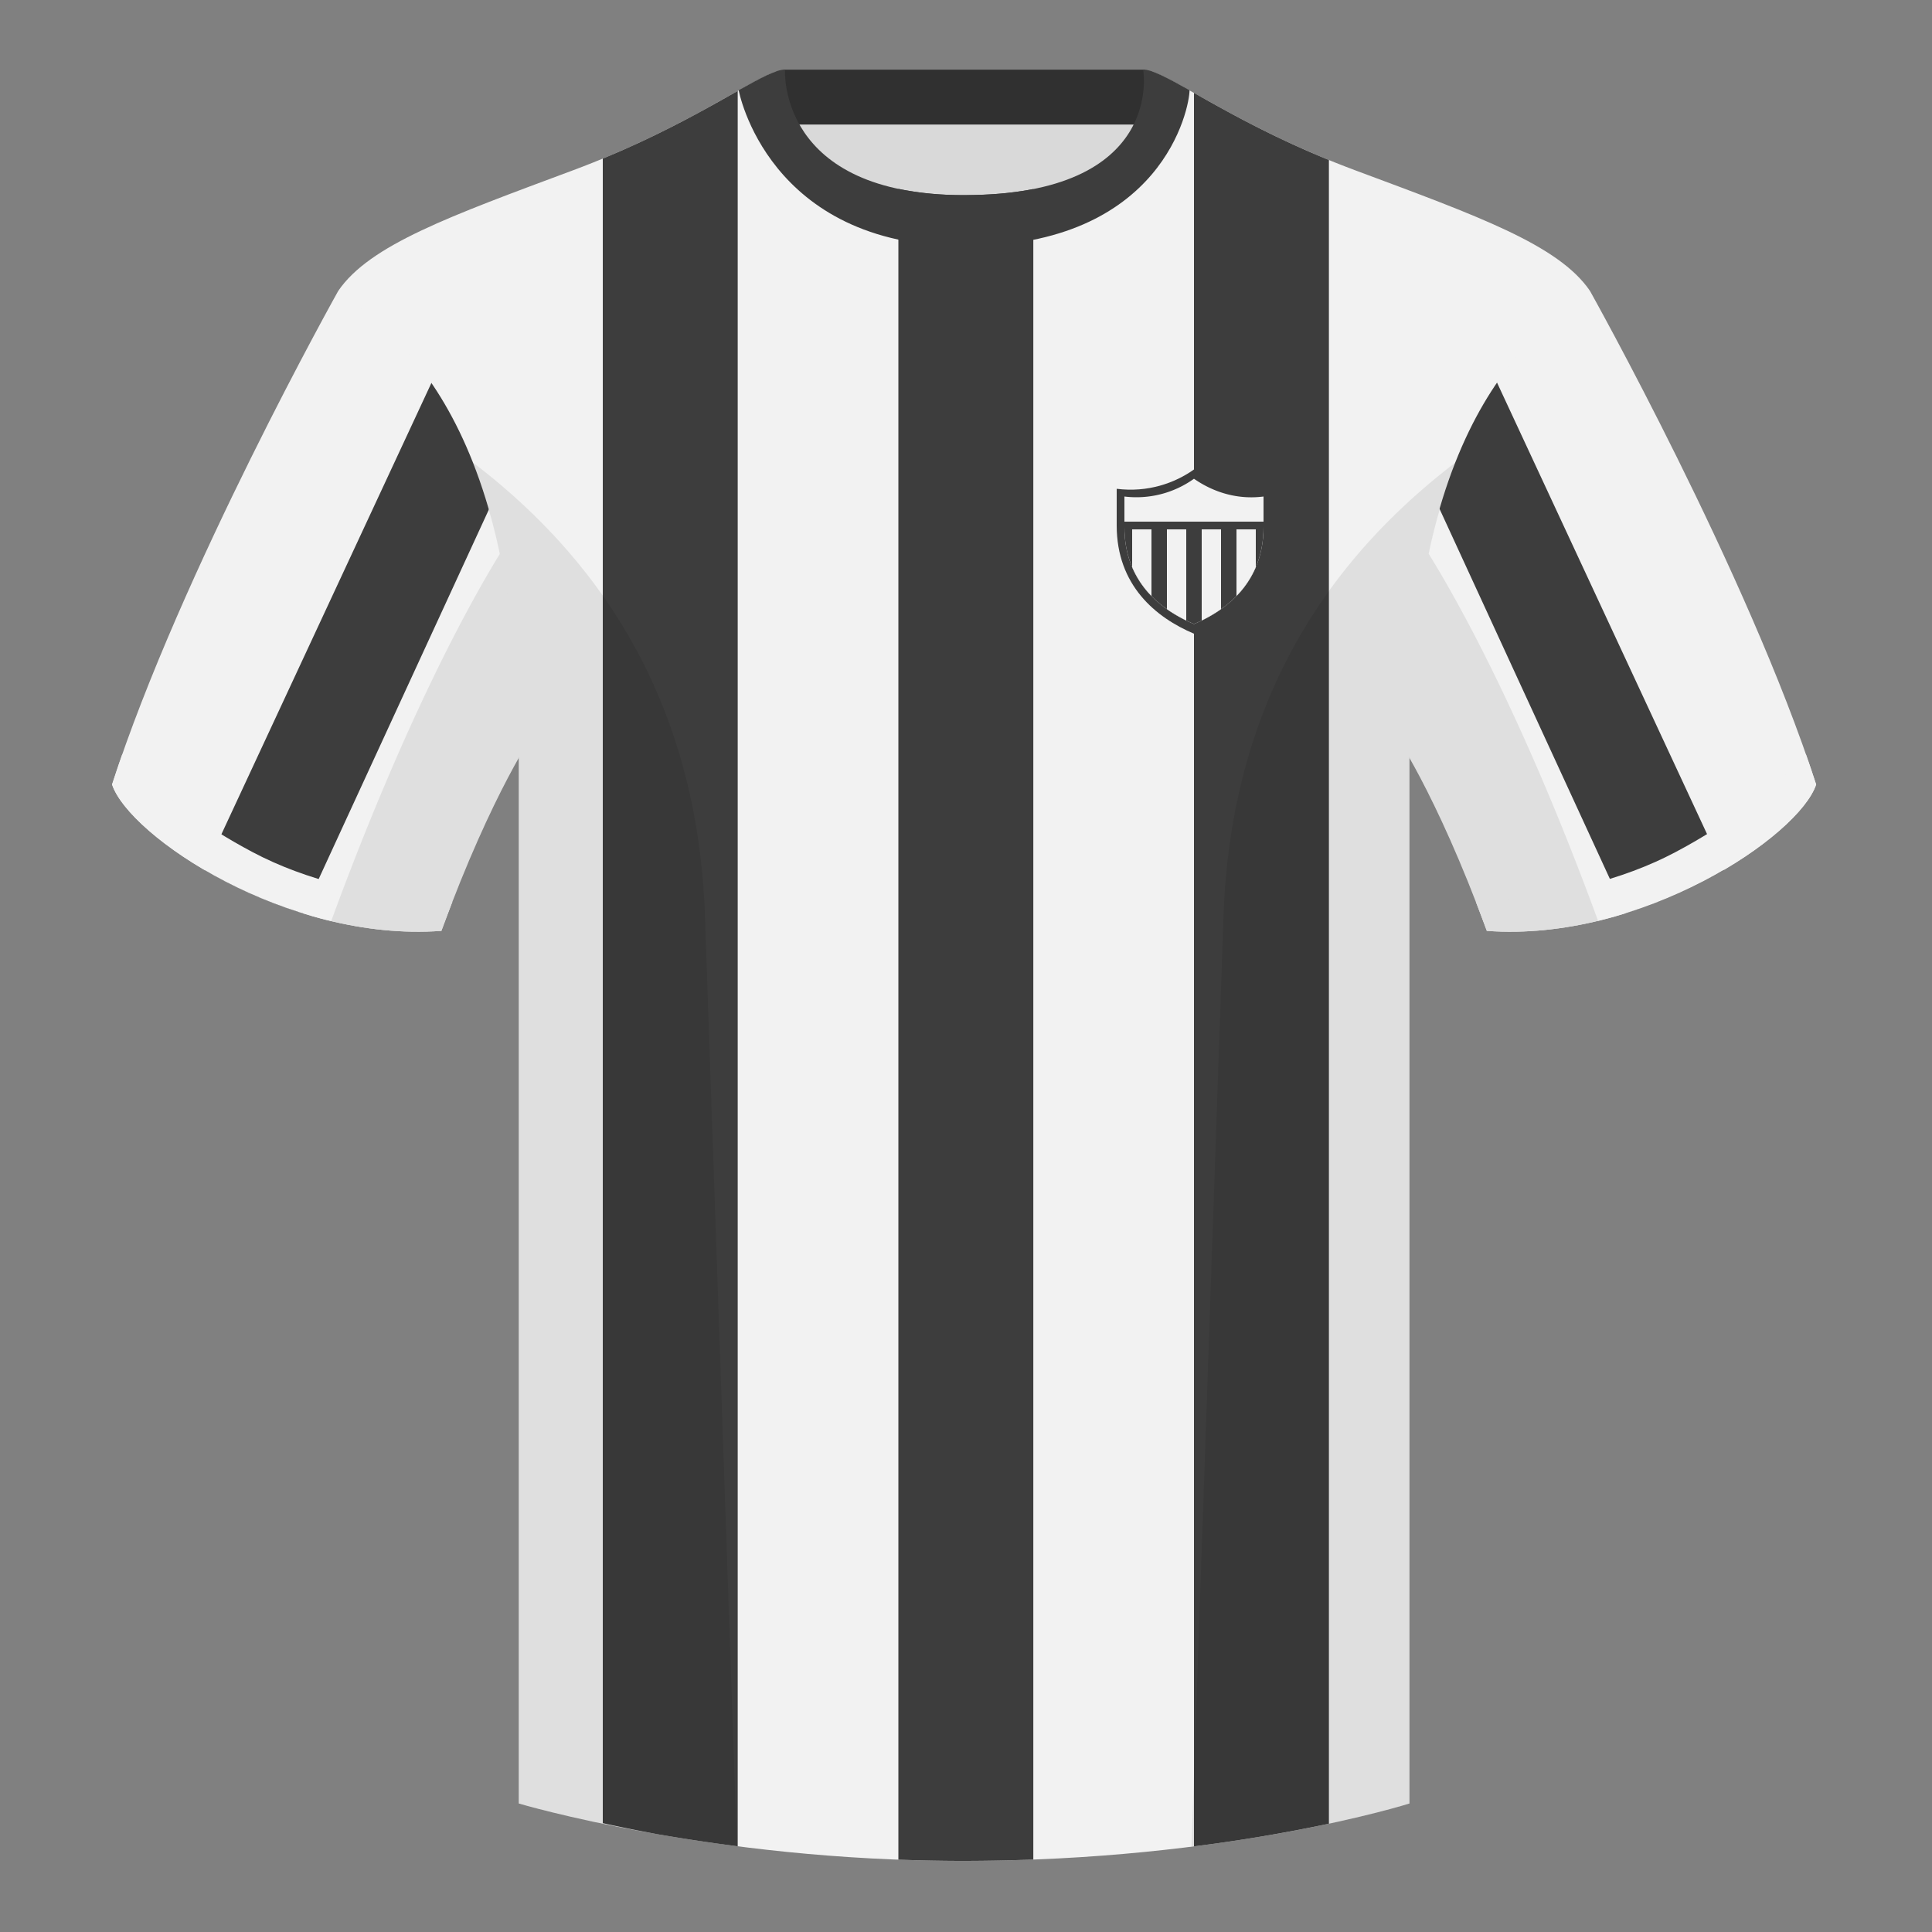 <svg xmlns="http://www.w3.org/2000/svg" width="500" height="500" fill="none" viewBox="0 0 500 500"><rect x="0" y="0" width="500" height="500" fill="#808080" stroke="none"/><g clip-path="url(#clip0_5839_4483)"><path fill="#D9D9D9" fill-rule="evenodd" d="M203 109.22h93.65v-87.3H203v87.3Z" clip-rule="evenodd"/><path fill="#303030" fill-rule="evenodd" d="M202.86 32.23h93.46v-14.2h-93.46v14.2Z" clip-rule="evenodd"/><path fill="#F2F2F2" fill-rule="evenodd" d="M87.55 75.26S46.78 148.06 29 203.03c4.44 13.37 45.2 40.86 85.23 37.88 13.34-36.4 24.46-52 24.46-52s2.97-95.08-51.14-113.65M411.47 75.26s40.76 72.8 58.55 127.77c-4.44 13.37-45.2 40.86-85.23 37.88-13.34-36.4-24.46-52-24.46-52s-2.96-95.08 51.14-113.65" clip-rule="evenodd"/><path fill="#3D3D3D" fill-rule="evenodd" d="M113.82 94.44c7.06 8.94 12.12 19.73 15.76 30.78l-51.2 111.16c-9.34-2.9-18-6.87-25.4-11.19l60.84-130.75ZM385.3 94.44l60.82 130.75a123.16 123.16 0 0 1-25.38 11.18l-51.19-111.2c3.63-11.03 8.7-21.8 15.74-30.73Z" clip-rule="evenodd"/><path fill="#F2F2F2" fill-rule="evenodd" d="M249.51 57.7c-50.08 0-47.8-39.47-48.74-39.14-7.52 2.62-24.13 14.94-52.44 25.5-31.87 11.88-52.63 19.31-60.78 31.2 11.11 8.91 46.7 28.97 46.7 120.34v271.14s49.65 14.86 114.88 14.86c68.93 0 115.64-14.86 115.64-14.86V195.6c0-91.37 35.59-111.43 46.7-120.34-8.15-11.89-28.9-19.32-60.78-31.2-28.36-10.58-44.98-22.92-52.48-25.51-.92-.32 4.18 39.15-48.7 39.15Z" clip-rule="evenodd"/><path fill="#3D3D3D" fill-rule="evenodd" d="M170.75 474.8c-5.46-1-10.4-2.01-14.75-2.97V41.04c15.47-6.38 26.94-13.01 34.92-17.5v454.28c-7.3-.94-14.06-1.97-20.17-3.03Zm96.67-425.88v432.33c-5.9.22-12 .35-18.3.35-5.66 0-11.21-.12-16.62-.32V48.88a82.09 82.09 0 0 0 17 1.61c6.96 0 12.88-.57 17.92-1.57Zm76.5-7.5v430.55a424.04 424.04 0 0 1-34.92 5.87V24.04c8.1 4.57 19.57 11.1 34.92 17.37Z" clip-rule="evenodd"/><path fill="#F2F2F2" fill-rule="evenodd" d="M467.35 195.13c.94 2.67 1.83 5.3 2.67 7.9-4.44 13.37-45.2 40.86-85.23 37.88-.96-2.61-1.9-5.12-2.84-7.52 20.8-1.35 38-5.63 51.6-12.83 13.43-7.11 24.7-15.59 33.8-25.43ZM31.65 195.16c9.1 9.83 20.37 18.3 33.78 25.4 13.6 7.2 30.82 11.48 51.64 12.84-.93 2.4-1.88 4.9-2.84 7.51-40.02 2.98-80.79-24.5-85.23-37.88.84-2.59 1.72-5.21 2.65-7.87Z" clip-rule="evenodd"/><path fill="#3D3D3D" fill-rule="evenodd" d="M307.85 23.34c-5.77-3.23-9.73-5.34-12-5.34 0 0 5.88 32.5-46.34 32.5-48.52 0-46.34-32.5-46.34-32.5-2.28 0-6.23 2.1-12 5.34 0 0 7.37 40.39 58.4 40.39 51.48 0 58.28-35.9 58.28-40.38Z" clip-rule="evenodd"/><path fill="#000" fill-opacity=".08" fill-rule="evenodd" d="M413.58 238.32a93.79 93.79 0 0 1-28.8 2.6c-8.2-22.37-15.55-36.89-20-44.75v270.57s-21.1 6.71-55.87 11.12c-.18-.03-.37-.04-.55-.06l8.28-240.71c2.06-59.75 31.09-95.29 60.1-117.44a148.6 148.6 0 0 0-7 23.67c7.35 11.85 24.44 42.07 43.83 94.96l.01.04ZM190.72 477.8c-34.25-4.4-56.48-11.06-56.48-11.06V196.18c-4.46 7.87-11.81 22.38-20 44.75-9.64.71-19.32-.34-28.52-2.53l.02-.1c19.38-52.84 36.3-83.06 43.61-94.94a148.72 148.72 0 0 0-7-23.7c29 22.15 58.04 57.69 60.1 117.44l8.27 240.7Z" clip-rule="evenodd"/><path fill="#3D3D3D" d="M289 136c0 15.5 10.14 23.84 20 28 9.86-4.16 20-12.5 20-28v-9.5c-8 1.01-15-1.45-20-5-5 3.55-12 6.01-20 5v9.5Z"/><path fill="#F2F2F2" d="M291 136.37c0 14.02 9.13 21.37 18 25.13 8.87-3.76 18-11.11 18-25.13v-7.87c-7.2.92-13.4-1.4-18-4.6a25.58 25.58 0 0 1-18 4.6v7.87Z"/><path fill="#3D3D3D" d="M309 161.5c-8.87-3.76-18-11.1-18-25.13V135h36v1.37c0 14.02-9.13 21.37-18 25.13Z"/><path fill="#F2F2F2" fill-rule="evenodd" d="M316 157.65a35.78 35.78 0 0 1-5 2.94V137h5v20.65Zm9-10.87a24.11 24.11 0 0 1-5 7.47V137h5v9.78Zm-23 10.87c1.6 1.13 3.3 2.1 5 2.94V137h-5v20.65Zm-4-3.4V137h-5v9.78a24.11 24.11 0 0 0 5 7.47Z" clip-rule="evenodd"/></g><defs><clipPath id="clip0_5839_4483"><path fill="#fff" d="M0 0h500v500H0z"/></clipPath></defs></svg>